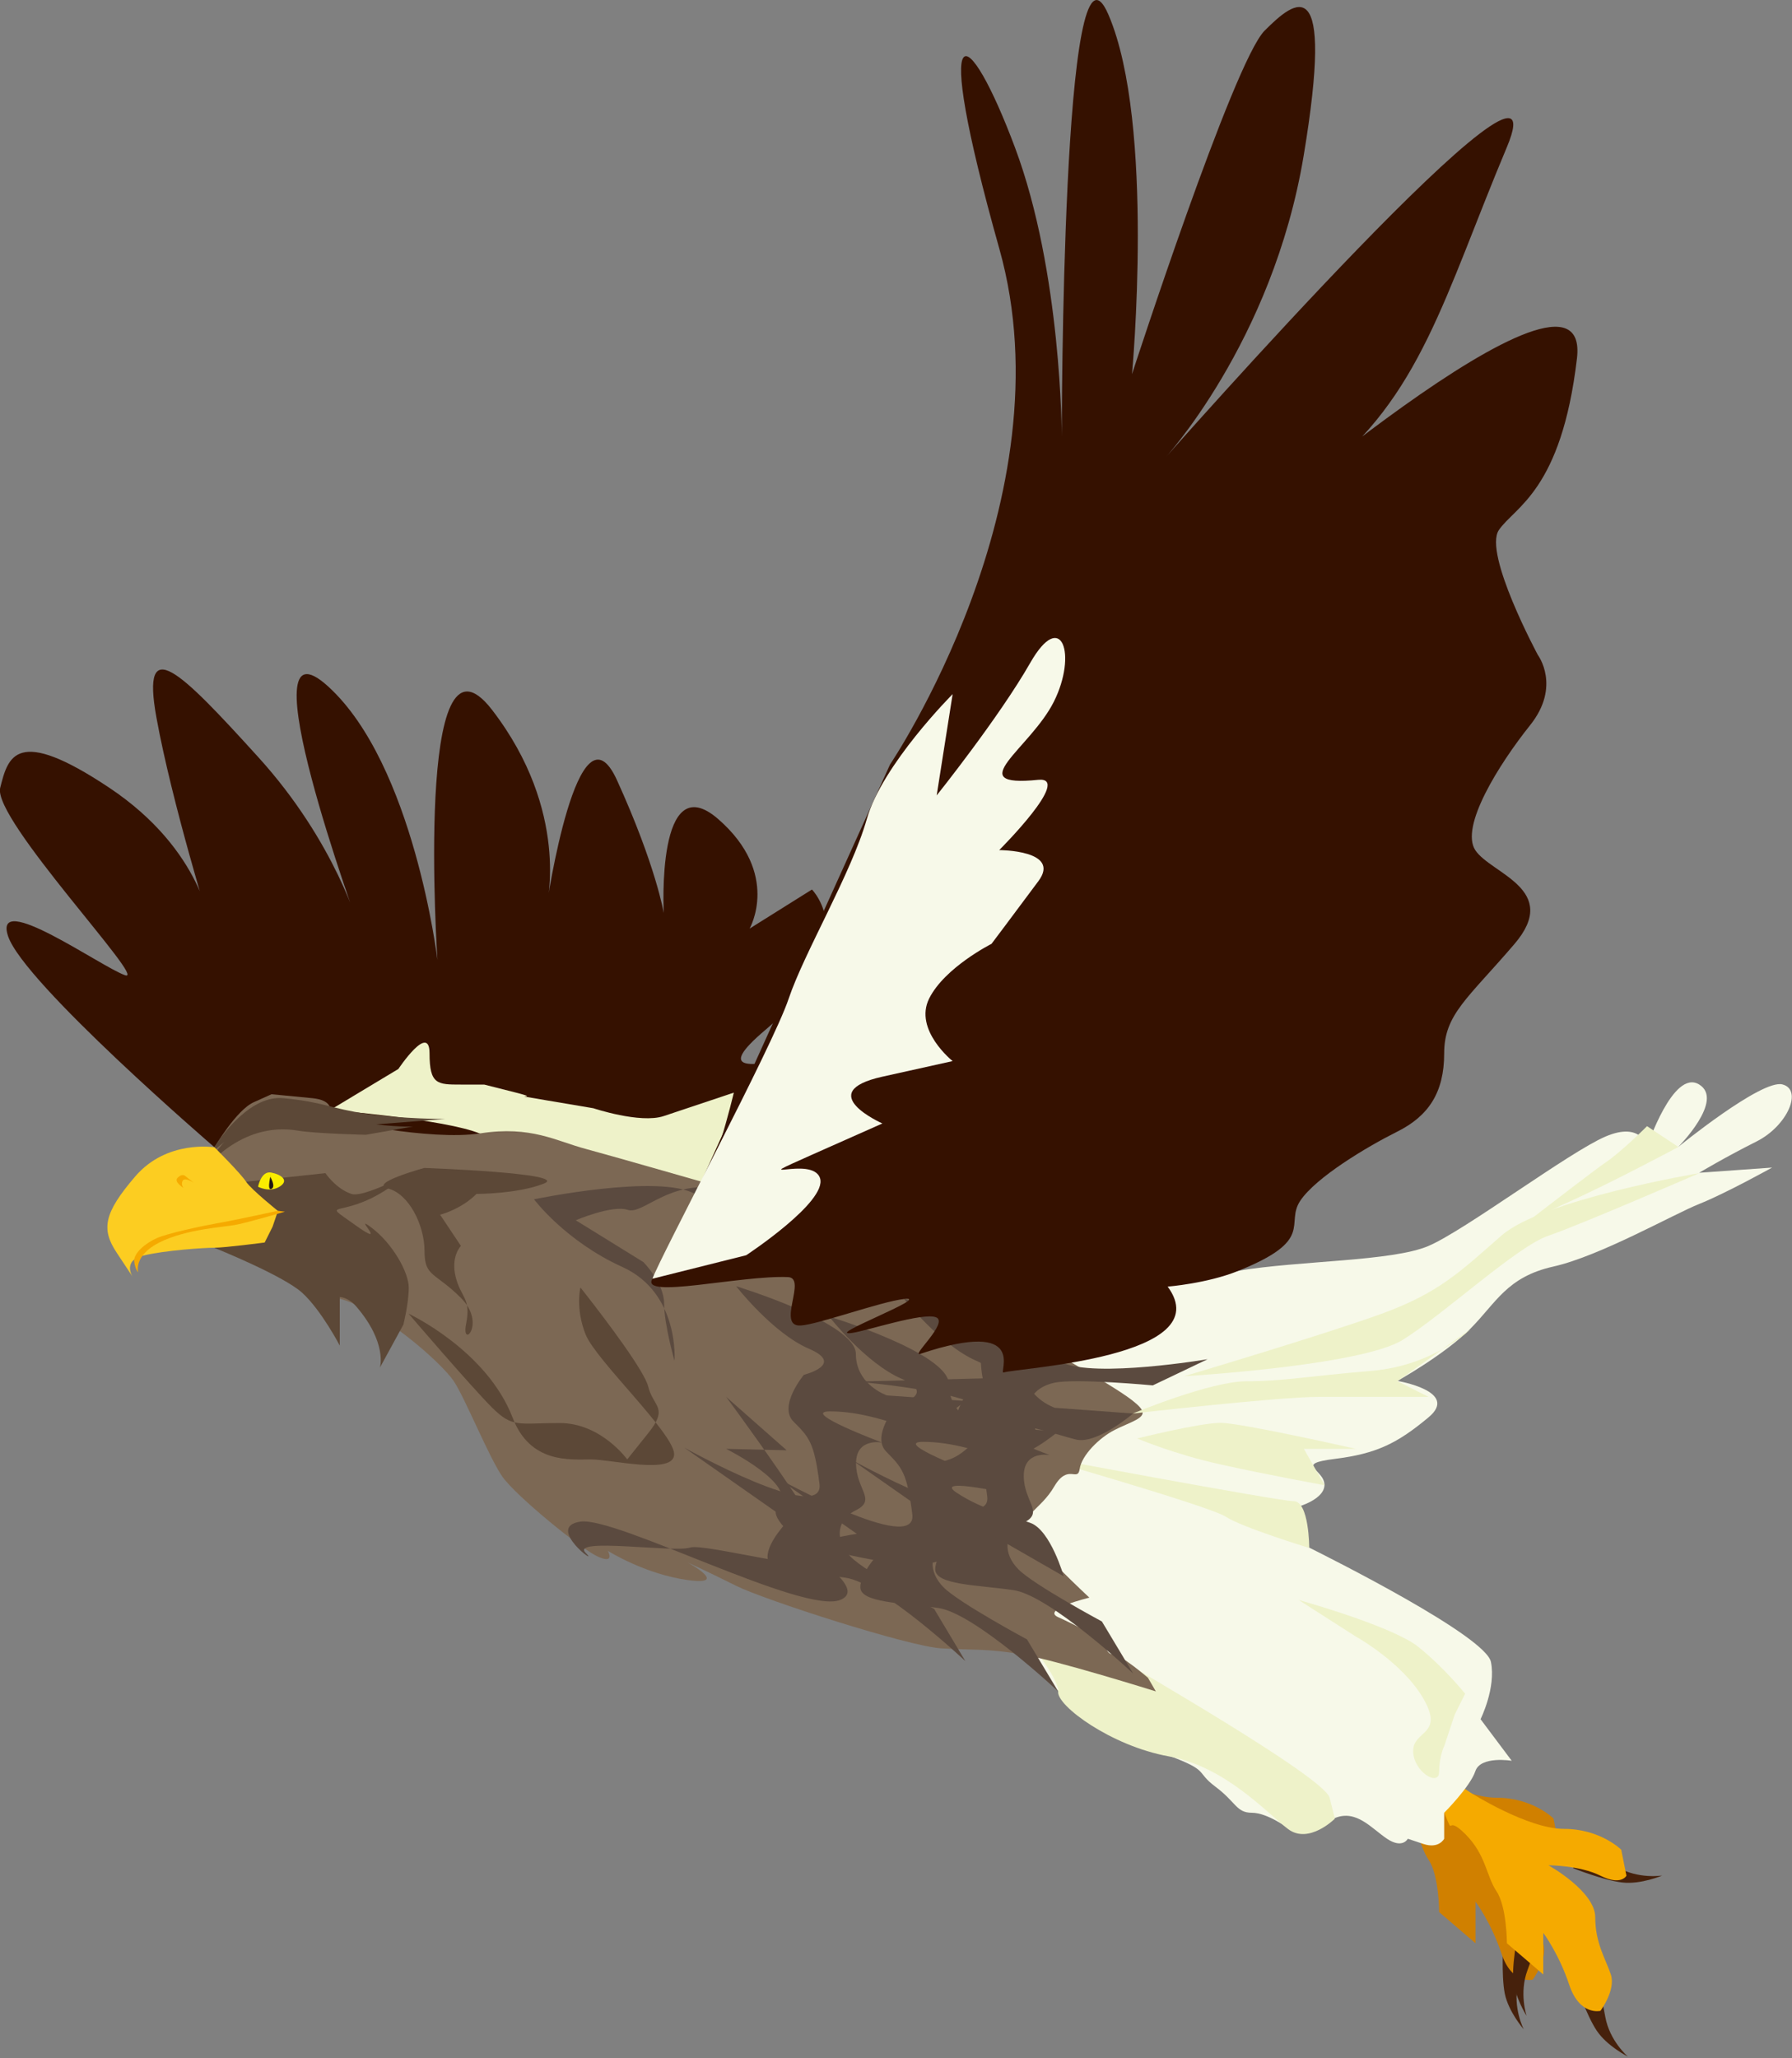 <?xml version="1.0" encoding="utf-8"?>
<!-- Generator: Adobe Illustrator 26.5.0, SVG Export Plug-In . SVG Version: 6.00 Build 0)  -->
<svg version="1.1" id="レイヤー_1" xmlns="http://www.w3.org/2000/svg" xmlns:xlink="http://www.w3.org/1999/xlink" x="0px"
	 y="0px" viewBox="0 0 1000 1148" style="enable-background:new 0 0 1000 1148;" xml:space="preserve">
<rect x="0" y="0" width="1000" height="1148" fill="#808080" stroke="none"/>
<style type="text/css">
	.st0{fill:#46210C;}
	.st1{fill:#D08000;}
	.st2{fill:#F5AA00;}
	.st3{fill:#351100;}
	.st4{fill:#F7F9E9;}
	.st5{fill:#EEF2C9;}
	.st6{fill:#7C6854;}
	.st7{fill:#5C4837;}
	.st8{fill:#FAED00;}
	.st9{fill:#231815;}
	.st10{fill:#5B4A3F;}
	.st11{fill:#FCCD21;}
</style>
<g>
	<path class="st0" d="M838.9,1083.4c0,0-1.2,18.3,0.8,28.6c2.1,10.3,10.6,20,10.6,20s-6.2-12-3.2-25.3c3-13.4,2.6-20.2,2.6-20.2
		L838.9,1083.4z"/>
	<path class="st1" d="M782.7,982.5c0,0,31.9,20.3,52.3,20.3s31.9,11.6,31.9,11.6l2.9,14.5c0,0-2.9,5.8-14.5,0
		c-11.6-5.8-29-5.8-29-5.8s26.1,14.5,26.1,29c0,14.5,5.8,23.2,8.7,31.9c2.9,8.7-5.8,20.3-5.8,20.3s-11.6,2.9-17.4-14.5
		c-5.8-17.4-14.5-29-14.5-29v23.2l-20.3-17.4c0,0,0-20.3-5.8-29c-5.8-8.7-5.8-20.3-17.4-31.9c-11.6-11.6-5.8,2.9-11.6-11.6
		c-5.8-14.5-2.9-23.2-2.9-23.2L782.7,982.5z"/>
	<path class="st0" d="M879.4,1106.6c0,0,5.8,17.4,11.6,26.1c5.8,8.7,17.4,14.5,17.4,14.5s-10.2-8.7-12.6-22.2
		c-2.3-13.5-5.3-19.6-5.3-19.6L879.4,1106.6z"/>
	<path class="st0" d="M847.8,1074.7c0,0-3.9,17.9-3.4,28.4c0.5,10.5,7.5,21.4,7.5,21.4s-4.3-12.7,0.5-25.5
		c4.9-12.8,5.5-19.6,5.5-19.6L847.8,1074.7z"/>
	<path class="st0" d="M877.8,1042.1c0,0,17,6.8,27.5,8c10.4,1.2,22.3-3.9,22.3-3.9s-13.3,2.2-25.1-4.7c-11.8-6.9-18.4-8.6-18.4-8.6
		L877.8,1042.1z"/>
	<path class="st2" d="M820.5,999.9c0,0,31.9,20.3,52.3,20.3c20.3,0,31.9,11.6,31.9,11.6l2.9,14.5c0,0-2.9,5.8-14.5,0
		c-11.6-5.8-29-5.8-29-5.8s26.1,14.5,26.1,29c0,14.5,5.8,23.2,8.7,31.9c2.9,8.7-5.8,20.3-5.8,20.3s-11.6,2.9-17.4-14.5
		c-5.8-17.4-14.5-29-14.5-29v23.2l-20.3-17.4c0,0,0-20.3-5.8-29c-5.8-8.7-5.8-20.3-17.4-31.9c-11.6-11.6-5.8,2.9-11.6-11.6
		c-5.8-14.5-2.9-23.2-2.9-23.2L820.5,999.9z"/>
	<path class="st3" d="M119.7,640c0,0-106.5-91.6-115.2-117.8c-8.7-26.1,52.3,17.4,65.3,21.8c13.1,4.4-74-87.1-69.7-104.5
		c4.4-17.4,8.7-34.9,61,0c52.3,34.9,56.6,78.4,56.6,78.4S96,448.2,87.3,400.3c-8.7-47.9,13.1-26.1,56.6,21.8
		c43.6,47.9,56.6,95.8,56.6,95.8s-65.3-178.6-17.4-135c47.9,43.6,61,152.5,61,152.5s-13.1-196,30.5-139.4
		c43.6,56.6,30.5,108.9,30.5,108.9s17.4-117.6,39.2-69.7c21.8,47.9,26.1,74.1,26.1,74.1s-4.4-82.8,30.5-52.3
		c34.9,30.5,17.4,61,17.4,61l34.8-21.8c0,0,30.5,30.5-26.1,78.4c-56.6,47.9,87.1-17.4,17.4,39.2c-69.7,56.6-161.2,69.7-161.2,69.7
		L119.7,640z"/>
	<path class="st4" d="M596.1,729.9c0,0,59.7-15.2,94.6-21c34.8-5.8,86.2-5.2,106.5-13.9c20.3-8.7,78.4-52.3,98.7-61
		c20.3-8.7,23.2,5.8,23.2,5.8s14.5-43.6,29-34.9c14.5,8.7-11.6,34.9-11.6,34.9s46.4-37.8,58.1-34.9c11.6,2.9,2.9,23.2-14.5,31.9
		c-17.4,8.7-31.9,17.4-31.9,17.4l40.7-2.9c0,0-26.1,14.5-40.7,20.3c-14.5,5.8-55.2,29-81.3,34.9c-26.1,5.8-32,20.3-46.5,34.8
		c-14.5,14.5-40.6,29-40.6,29s34.8,5.8,17.4,20.3c-17.4,14.5-29,20.3-52.3,23.2c-23.2,2.9-5.8,5.8-5.8,14.5c0,8.7-17.4,14.5-29,14.5
		c-11.6,0-43.6-11.6-43.6-11.6l-20.3-2.9c0,0,72.6,29,84.2,34.9c11.6,5.8,98.7,49.4,101.6,63.9c2.9,14.5-5.8,31.9-5.8,31.9
		l17.4,23.2c0,0-17.4-2.9-20.3,5.8c-2.9,8.7-17.4,23.2-17.4,23.2v14.5c0,0-2.9,5.8-11.6,2.9c-8.7-2.9-8.7-2.9-8.7-2.9
		s-2.9,5.8-11.6,0c-8.7-5.8-17-16.4-29-11.6c-14.5,5.8-26.1,5.8-26.1,5.8s-11.6-8.7-20.3-8.7c-8.7,0-8.7-5.8-20.3-14.5
		c-11.6-8.7-2.9-8.7-26.1-17.4c-23.2-8.7-14-4.8-37.7-20.3c-23.8-15.5-2.9,5.3-23.8-15.5c-20.9-20.8-34.8-37.3-45.9-62.9
		c-11.1-25.6-8.4-102-2.4-106.9C548.3,769.1,596.1,729.9,596.1,729.9z"/>
	<path class="st5" d="M573.7,811.2c0,0,101.6,29,110.4,34.9c8.7,5.8,46.5,17.4,46.5,17.4s0-26.1-8.7-26.1
		C713,837.3,573.7,811.2,573.7,811.2z"/>
	<path class="st5" d="M620.8,923c8.7,5.8,118.3,68.2,121.2,79.9c2.9,11.6,2.9,11.6,2.9,11.6s-14.5,14.5-26.1,5.8
		c-11.6-8.7-34.8-34.9-66.8-40.6c-31.9-5.8-62.1-28.1-61.5-35.9c0.6-7.7-17.4-29-17.4-29L620.8,923z"/>
	<path class="st5" d="M184.2,619.2l38.1-22.9c0,0,17.4-26.1,17.4-8.7c0,17.4,4.4,17.4,17.4,17.4c13.1,0,13.1,0,13.1,0s0,0,17.4,4.4
		c17.4,4.4-8.7,0,17.4,4.4c26.1,4.4,26.1,4.4,26.1,4.4s26.1,8.7,39.2,4.4c13.1-4.4,39.2-13.1,39.2-13.1s-12.5,52.8-21.5,56.9
		c-9,4.1-100.3-26-120-34C248.3,624.2,184.2,619.2,184.2,619.2z"/>
	<path class="st6" d="M119.7,640c0,0,12.2-20.9,22-25.2c9.8-4.4,9.8-4.4,9.8-4.4l0,0c0,0,12,1.1,22.9,2.2c10.9,1.1,9.8,6.5,9.8,6.5
		l-9.8,1.1l12,4.4c0,0,53.3,12,81.7,7.6c28.3-4.4,42.5,4.4,58.8,8.7c16.3,4.4,73,20.7,73,20.7s73,30.5,101.3,44.6
		c28.3,14.2,105.6,58.8,114.3,64.2c8.7,5.4,19.6,12,21.8,16.3c2.2,4.4-6.5,6.5-15.2,10.9c-8.7,4.4-18.5,14.2-19.6,21.8
		c-1.1,7.6-6.5-3.3-14.2,9.8c-7.6,13.1-19.6,16.3-15.2,25c4.4,8.7,34.8,37,34.8,37s-27.2,6.5-17.4,10.9c9.8,4.4,26.1,13.1,26.1,13.1
		s0,7.6,4.4,7.6c4.4,0,19.6,13.1,19.6,13.1l4.4,7.6c0,0-55.5-17.4-75.1-20.7c-19.6-3.3-26.1-2.2-44.6-3.3
		c-18.5-1.1-99.1-27.2-114.3-34.8c-15.2-7.6-27.2-13.1-27.2-13.1s23.9,13.1,0,9.8c-24-3.3-44.6-16.3-44.6-16.3s4.3,7.6-5.4,3.3
		c-9.8-4.4-45.7-33.8-53.4-44.6c-7.6-10.9-20.7-43.6-27.2-53.4c-6.5-9.8-42.5-42.5-67.5-46.8c-25-4.4-34.8-15.3-40.3-18.5
		c-5.5-3.3-29.4-13.1-29.4-13.1L119.7,640z"/>
	<path class="st7" d="M181.6,654.4c0,0,5.8,8.7,14.5,11.6c8.7,2.9,46.5-20.3,20.3-2.9c-26.1,17.4-38.7,5.6-18.4,20.1
		c20.3,14.5-2.3-7.2,9.3,1.6c11.6,8.7,20.8,24.8,20.8,33.5c0,8.7-3,20.6-3,20.6l-13.1,24c0,0,4.3-13.7-13.1-34
		c-4.6-5.4-9.3-5.4-9.3-5.4v27.1c0,0-10.2-19.6-20.9-29.4c-10.6-9.7-49-25.1-49-25.1l21.9-8.2l2.2-13.2l-11.6-5.8l5.1-9.7
		L181.6,654.4z"/>
	<path class="st8" d="M144,662c0,0,1.7-9.1,7.4-7.9c5.7,1.1,10.2,4.5,4.5,7.9C150.3,665.4,144,662,144,662z"/>
	<path class="st9" d="M151.4,654.1c0,0-2.8,10.2,0,9.1c2.8-1.1-0.6-6.8-0.6-6.8"/>
	<path class="st7" d="M236.8,651.5c0,0,81.3,2.9,66.8,8.7c-14.5,5.8-37.7,5.8-37.7,5.8c-8.7,8.7-20.3,11.6-20.3,11.6l11.6,17.4
		c0,0-5.8,5.8-2.9,17.4c2.9,11.6,8.7,11.6,5.8,26.1c-2.9,14.5,11.6,0-2.9-14.5c-14.5-14.5-20.3-11.6-20.3-26.1
		c0-14.5-8.7-31.9-20.3-34.9C204.9,660.2,236.8,651.5,236.8,651.5z"/>
	<path class="st10" d="M590.5,798.5c0,0-20.3,17.4-31.9,14.5c-11.6-2.9-26.1-8.7-43.6-8.7c-17.4,0,29,17.4,29,17.4
		s-14.5-2.9-14.5,11.6c0,14.5,11.6,20.3,0,26.1c-11.6,5.8-11.6,17.4-2.9,26.1c8.7,8.7,46.5,29,46.5,29l17.4,29
		c0,0-46.5-43.6-66.8-46.5c-20.3-2.9-43.6-2.9-43.6-11.6c0-8.7,11.6-20.3,11.6-20.3l-58.1-40.7c0,0,78.4,43.6,75.5,20.3
		c-2.9-23.2-5.8-26.1-14.5-34.9c-8.7-8.7,5.8-26.1,5.8-26.1s23.2-5.8,2.9-14.5c-20.3-8.7-40.6-34.8-40.6-34.8s66.8,20.3,66.8,37.7
		c0,17.4,17.4,23.2,17.4,23.2L590.5,798.5z"/>
	<path class="st10" d="M632.3,788.5c0,0-20.3,17.4-31.9,14.5c-11.6-2.9-26.1-8.7-43.6-8.7c-17.4,0,29,17.4,29,17.4
		s-14.5-2.9-14.5,11.6c0,14.5,11.6,20.3,0,26.1c-11.6,5.8-11.6,17.4-2.9,26.1c8.7,8.7,46.5,29,46.5,29l17.4,29
		c0,0-46.5-43.6-66.8-46.5c-20.3-2.9-43.6-2.9-43.6-11.6c0-8.7,11.6-20.3,11.6-20.3l-58.1-40.7c0,0,78.4,43.6,75.5,20.3
		c-2.9-23.2-5.8-26.1-14.5-34.9c-8.7-8.7,5.8-26.1,5.8-26.1s23.2-5.8,2.9-14.5c-20.3-8.7-40.7-34.8-40.7-34.8s66.8,20.3,66.8,37.7
		c0,17.4,17.4,23.2,17.4,23.2L632.3,788.5z"/>
	<path class="st10" d="M593.6,879.3c0,0-7.3-25.7-18.6-29.8c-11.3-4-26.6-7.2-41.1-16.8c-14.5-9.6,33.8,1.5,33.8,1.5
		s-13.7-5.6-5.7-17.7c8-12.1,20.9-10.5,14.5-21.8c-6.5-11.3-0.1-20.9,12-23.4c12.1-2.5,54.8,1.5,54.8,1.5l30.6-14.6
		c0,0-62.8,10.6-81.3,1.8c-18.5-8.8-37.9-21.6-42.7-14.4c-4.8,7.3-1.5,23.3-1.5,23.3l-70.9,1.8c0,0,89.4,7,74.1,24.8
		c-15.3,17.7-19.3,18.6-31.4,21c-12.1,2.5-9.6,25-9.6,25s16.2,17.7-5.6,13.7c-21.8-4-53.1,6.6-53.1,6.6s66.9,20,76.5,5.5
		c9.6-14.5,27.4-9.7,27.4-9.7L593.6,879.3z"/>
	<path class="st10" d="M538.7,781.5c0,0-20.3,17.4-31.9,14.5c-11.6-2.9-26.1-8.7-43.6-8.7c-17.4,0,29,17.4,29,17.4
		s-14.5-2.9-14.5,11.6c0,14.5,11.6,20.3,0,26.1c-11.6,5.8-11.6,17.4-2.9,26.1c8.7,8.7,46.5,29,46.5,29l17.4,29.1
		c0,0-46.5-43.6-66.8-46.5c-20.3-2.9-43.6-2.9-43.6-11.6c0-8.7,11.6-20.3,11.6-20.3l-58.1-40.7c0,0,78.4,43.6,75.5,20.3
		c-2.9-23.2-5.8-26.1-14.5-34.8c-8.7-8.7,5.8-26.1,5.8-26.1s23.2-5.8,2.9-14.5c-20.3-8.7-40.7-34.9-40.7-34.9s66.8,20.3,66.8,37.7
		c0,17.4,17.4,23.2,17.4,23.2L538.7,781.5z"/>
	<path class="st10" d="M405.2,779.2l33.8,29.8l-33.8-0.8c0,0,40.7,20.3,29,31.9c-11.6,11.6,55.2,43.6,34.9,52.3
		c-20.3,8.7-124.9-46.5-145.2-43.6c-20.3,2.9,11.6,26.1,2.9,17.4c-8.7-8.7,49.4,0,58.1-2.9c8.7-2.9,78.4,17.4,78.4,5.8
		C463.3,857.6,405.2,779.2,405.2,779.2z"/>
	<path class="st10" d="M440.3,683.6c0,0-8.7-14.5-37.7-20.3c-29-5.8-43.6,14.5-52.3,11.6c-8.7-2.9-29,5.8-29,5.8L359,704
		c0,0,11.6,11.6,11.6,23.2c0,11.6,5.8,31.9,5.8,31.9s2.9-37.8-29-52.3c-32-14.5-49.4-37.8-49.4-37.8s69.7-14.5,90-2.9
		C408.4,677.8,440.3,683.6,440.3,683.6z"/>
	<path class="st7" d="M323.9,718.2c0,0,23.4,29.3,33.5,46.3c2.2,3.7,3.8,6.8,4.3,8.9c2.9,11.6,11.6,11.6,0,26.1
		C350,814.1,350,814.1,350,814.1s-14.5-20.3-37.7-20.3c-23.2,0-26.1,2.9-37.8-8.7c-11.6-11.6-46.5-52.3-46.5-52.3
		s43.6,20.3,58.1,58.1c9.8,25.6,32,23.2,43.6,23.2c11.6,0,46.5,8.7,46.5-2.9s-43.6-52.3-49.4-66.8
		C321,729.9,323.9,718.2,323.9,718.2z"/>
	<path class="st7" d="M116.6,644.7c0,0,6.8-12.5,17.3-21.9c6.9-6.2,15.3-11.1,24.3-10.2c22.9,2.2,26.1,5.8,46.5,8.7
		c20.3,2.9,43.6,2.9,43.6,2.9l-65,5.1c0,0-1.7-2.7-12-4.4C138.6,619.4,116.6,644.7,116.6,644.7z"/>
	<path class="st7" d="M113.5,653.2c0,0,6.8-12.5,17.3-21.9c6.9-6.2,15.3-11.1,24.3-10.2c22.9,2.2,25.7,2.1,46,5
		c20.3,2.9,29.4,2.3,29.4,2.3l-26.3,4.6c0,0-27.6-0.6-37.9-2.3C133.7,625.2,113.5,653.2,113.5,653.2z"/>
	<path class="st11" d="M119.7,640c0,0-26.5-4.4-44.2,16.2c-17.7,20.6-19.1,29.5-10.3,42.7c8.8,13.3,8.8,13.3,8.8,13.3
		s-5.9-8.9,5.9-11.8c11.8-2.9,33.9-4.4,39.8-4.4c5.9,0,28-2.9,28-2.9l4.4-8.8l3-8.8c0,0-14.7-11.8-17.7-16.2
		C134.5,654.7,119.7,640,119.7,640z"/>
	<path class="st2" d="M103.1,655.8l5.1,4c0,0-5.1-3.4-6.3-1.1c-1.1,2.3,0.6,4,0.6,4s-5.7-3.4-3.4-5.7
		C101.4,654.6,103.1,655.8,103.1,655.8z"/>
	<path class="st2" d="M155.1,675.4c0,0-23.3,5.1-33,6.8c-9.6,1.7-28.4,5.7-34.7,8.5c-6.3,2.8-13.1,8.5-12.5,13.1
		c0.6,4.5,2.2,5.9,2.2,5.9s-2.8-9.3,12-16.7c14.8-7.4,35.8-8.5,42.1-9.7c6.3-1.1,27.8-7.4,27.8-7.4L155.1,675.4z"/>
	<path class="st5" d="M634.6,802.4c0,0,20.3,8.7,46.5,14.5c26.1,5.8,58.1,11.6,58.1,11.6l-11.6-20.3h29c0,0-63.9-14.5-75.5-14.5
		C669.5,793.7,634.6,802.4,634.6,802.4z"/>
	<path class="st5" d="M820.5,741.5c0,0-20.3,20.3-55.2,23.2c-34.8,2.9-49.4,5.8-69.7,5.8c-20.3,0-63.4,18-63.4,18s80.8-9.3,104-9.3
		c23.2,0,61,0,61,0l-17.4-8.7L820.5,741.5z"/>
	<path class="st5" d="M948.3,654.4c0,0-87.1,14.5-110.4,34.8c-23.2,20.3-34.8,31.9-66.8,43.6c-31.9,11.6-110.3,34.9-110.3,34.9
		s98.7-5.8,122-20.3c23.2-14.5,63.9-52.3,81.3-58.1C881.5,683.4,948.3,654.4,948.3,654.4z"/>
	<path class="st5" d="M936.6,639.8c0,0-37.8,20.3-63.9,31.9c-26.1,11.6-63.9,43.6-63.9,43.6s78.4-61,87.1-66.8
		c8.7-5.8,23.2-20.3,23.2-20.3L936.6,639.8z"/>
	<path class="st5" d="M724.7,892.5c0,0,40.7,11.3,60.3,22c2.6,1.4,4.8,2.8,6.5,4.2c14.5,11.6,26.1,26.1,26.1,26.1l-5.8,11.6
		l-5.8,17.4c0,0-2.9,5.8-2.9,14.5c0,8.7-14.5,0-14.5-11.6c0-11.6,17.4-8.7,5.8-29c-11.6-20.3-37.8-34.8-37.8-34.8L724.7,892.5z"/>
	<path class="st3" d="M496.7,426.4c0,0,100.2-148.1,61-287.5c-39.2-139.4-17.4-126.3,8.7-56.6c26.1,69.7,26.1,161.2,26.1,161.2
		s0-296.2,26.1-235.2c26.1,61,13.1,200.4,13.1,200.4s56.6-174.2,74-191.6c17.4-17.4,39.2-34.9,21.8,69.7
		c-17.4,104.5-78.4,169.9-78.4,169.9S875.7-0.4,840.8,82.3c-34.8,82.8-47.9,139.4-104.5,182.9c-56.6,43.6-56.6,43.6-56.6,43.6
		S888.7,125.9,880,199.9c-8.7,74-34.8,82.8-43.6,95.8c-8.7,13.1,21.8,69.7,21.8,69.7s13.1,17.4-4.4,39.2
		c-17.4,21.8-39.2,56.6-30.5,69.7c8.7,13.1,47.9,21.8,21.8,52.3c-26.1,30.5-39.2,39.2-39.2,61s-8.7,34.9-26.1,43.6
		c-17.4,8.7-45.5,25.6-54.2,38.6c-8.7,13.1,8.7,21.8-34.8,39.2c-17.4,7-39.2,8.7-39.2,8.7c29.1,39.5-83.6,45.3-91.5,47.9
		c-3.3,1.1,14.7-30.8-46.5-10.4c-5.8,1.9,16.2-17.6,8.7-20.4c-7.4-2.8-38.8,7.6-46.6,8.7c-17.3,2.6,45.4-20.8,28.8-18.9
		c-13.1,1.5-48.2,14.3-57.7,14.8c-13.7,0.8,3.7-26.5-7-27c-26.1-1.2-83,12.6-75.7,0.9c18.4-30,24-47.1,24-47.1L496.7,426.4z"/>
	<path class="st4" d="M531.6,387.2c0,0-39.2,39.2-47.9,69.7c-8.7,30.5-34.8,74.1-43.6,100.2c-8.7,26.1-71.4,143.4-76,156.2
		l52.3-13.1c0,0,45.5-29.9,41.2-43c-4.4-13.1-43.6,4.4-4.4-13.1c39.2-17.4,39.2-17.4,39.2-17.4s-39.2-17.4,0-26.1
		c39.2-8.7,39.2-8.7,39.2-8.7s-21.8-17.4-13.1-34.9c8.7-17.4,34.8-30.5,34.8-30.5s13.1-17.4,26.1-34.9
		c13.1-17.4-21.8-17.4-21.8-17.4s41.2-41.1,21.8-39.2c-43.6,4.4-4.4-17.4,8.7-43.6c13.1-26.1,4.4-52.3-13.1-21.8
		c-17.4,30.5-52.3,74.1-52.3,74.1L531.6,387.2z"/>
</g>
</svg>
